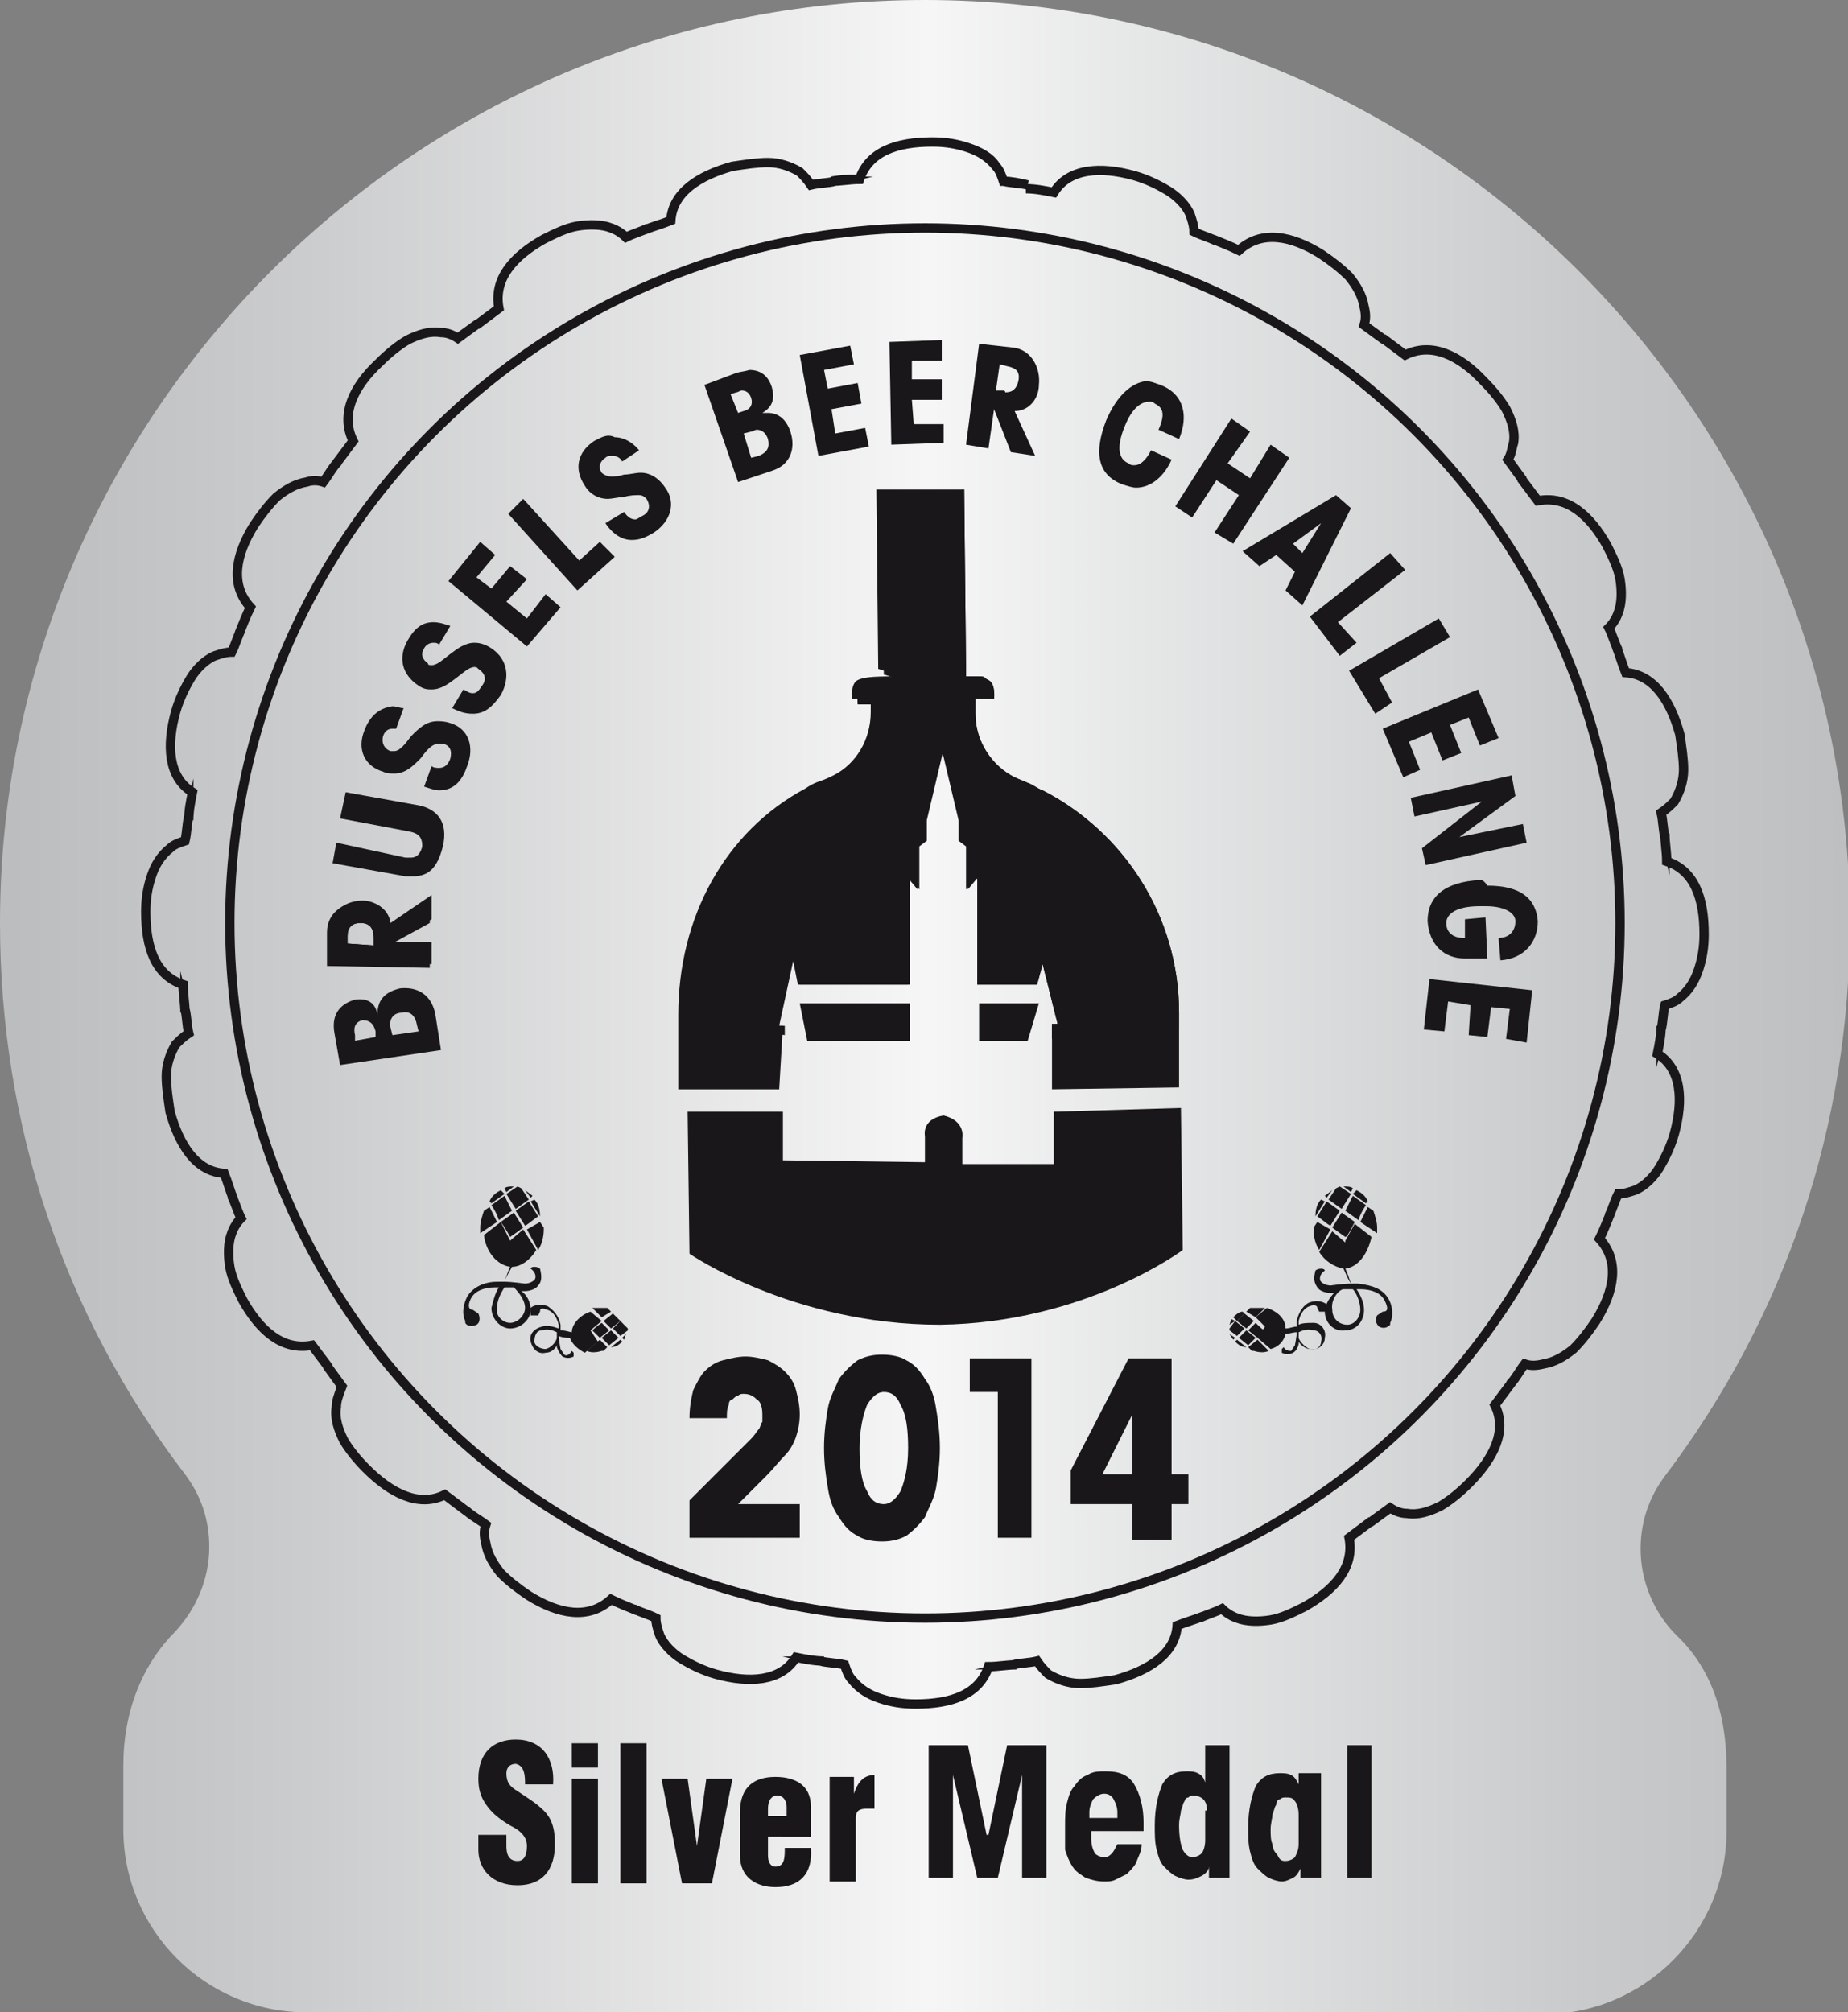 <?xml version="1.0" encoding="utf-8"?>
<!-- Generator: Adobe Illustrator 19.1.0, SVG Export Plug-In . SVG Version: 6.00 Build 0)  -->
<svg version="1.1" id="Ebene_1" xmlns="http://www.w3.org/2000/svg" xmlns:xlink="http://www.w3.org/1999/xlink" x="0px" y="0px"
	 viewBox="0 0 98.9 107.7" style="enable-background:new 0 0 98.9 107.7;" xml:space="preserve">
<rect x="0" y="0" width="98.9" height="107.7" fill="#808080" stroke="none"/>
<style type="text/css">
	.st0{fill:url(#SVGID_1_);}
	.st1{fill:none;stroke:#1A171B;stroke-width:0.5;stroke-miterlimit:10;}
	.st2{fill:#1A171B;}
</style>
<g>
	<linearGradient id="SVGID_1_" gradientUnits="userSpaceOnUse" x1="4.754973e-06" y1="53.857" x2="98.927" y2="53.857">
		<stop  offset="0" style="stop-color:#BBBDBE"/>
		<stop  offset="5.615230e-03" style="stop-color:#BBBDBE"/>
		<stop  offset="0.174" style="stop-color:#CCCDCE"/>
		<stop  offset="0.502" style="stop-color:#F6F6F6"/>
		<stop  offset="0.503" style="stop-color:#F6F6F6"/>
		<stop  offset="0.607" style="stop-color:#E7E8E8"/>
		<stop  offset="0.857" style="stop-color:#C9CACB"/>
		<stop  offset="0.998" style="stop-color:#BEBFC0"/>
		<stop  offset="1" style="stop-color:#BEBFC0"/>
	</linearGradient>
	<path class="st0" d="M16.4,107.7c-5.4,0-9.8-4.4-9.8-9.8v-3.4c0-2.9,1-5.4,2.8-7.2c1.1-1.2,1.8-2.8,1.8-4.5c0-1.4-0.4-2.7-1.3-3.9
		C3.4,70.4,0,60.2,0,49.4C0,22.2,22.2,0,49.5,0s49.5,22.2,49.5,49.4c0,10.8-3.4,21-9.9,29.6c-0.6,0.8-1.3,2.1-1.3,3.9
		c0,1.7,0.7,3.4,1.9,4.6c1.8,1.7,2.7,4.1,2.7,7.1v3.4c0,5.4-4.4,9.8-9.8,9.8H16.4z"/>
	<circle class="st1" cx="49.5" cy="49.4" r="37.2"/>
	<path class="st1" d="M44.5,9.7c0.5-0.1,1-0.1,1.5-0.1c0.5-1.5,2-2,3.9-2c0.7,0,1.3,0.1,1.9,0.3c0.6,0.2,1.2,0.5,1.5,1
		c0.2,0.2,0.3,0.5,0.4,0.8c0.4,0,0.9,0.1,1.3,0.2l0,0c-0.4-0.1-0.9-0.1-1.3-0.2c-0.1-0.3-0.2-0.6-0.4-0.8c-0.4-0.5-0.9-0.8-1.5-1
		c-0.6-0.2-1.2-0.3-1.9-0.3c-1.9,0-3.4,0.5-3.9,2C45.5,9.6,45,9.7,44.5,9.7l0.2,0c-0.4,0.1-0.9,0.1-1.3,0.2
		c-0.2-0.3-0.4-0.5-0.6-0.7c-0.5-0.3-1.1-0.5-1.7-0.5c-0.6,0-1.2,0.1-1.9,0.2c-1.8,0.5-3.2,1.4-3.3,2.9c-0.5,0.2-0.9,0.3-1.4,0.5
		l0.2-0.1c-0.4,0.2-0.8,0.3-1.2,0.5c-0.2-0.2-0.5-0.4-0.8-0.5c-0.5-0.2-1.2-0.2-1.8-0.1c-0.6,0.1-1.2,0.4-1.8,0.7
		c-1.6,0.9-2.7,2.1-2.4,3.7c-0.4,0.3-0.8,0.6-1.2,0.9l0.1-0.1c-0.4,0.3-0.7,0.5-1.1,0.8c-0.3-0.2-0.6-0.3-0.9-0.3
		c-0.6-0.1-1.2,0.1-1.8,0.4c-0.5,0.3-1,0.7-1.5,1.2c-1.4,1.3-2.1,2.8-1.4,4.2c-0.3,0.4-0.6,0.8-0.9,1.2l0.1-0.1
		c-0.3,0.3-0.5,0.7-0.8,1.1c-0.3-0.1-0.6-0.1-0.9,0c-0.6,0.1-1.1,0.4-1.6,0.8c-0.4,0.4-0.8,0.9-1.2,1.5c-1,1.6-1.3,3.2-0.2,4.4
		c-0.2,0.4-0.4,0.9-0.6,1.4l0.1-0.2c-0.2,0.4-0.3,0.8-0.5,1.2c-0.3,0-0.6,0.1-0.9,0.2c-0.5,0.2-1,0.7-1.3,1.2
		c-0.3,0.5-0.6,1.1-0.8,1.8c-0.5,1.8-0.4,3.5,0.9,4.3c-0.1,0.5-0.2,1-0.2,1.5l0-0.2c-0.1,0.4-0.1,0.9-0.2,1.3
		c-0.3,0.1-0.6,0.2-0.8,0.4c-0.5,0.4-0.8,0.9-1,1.5c-0.2,0.6-0.3,1.2-0.3,1.9c0,1.9,0.5,3.4,2,3.9c0,0.5,0.1,1,0.1,1.5l0-0.2
		c0.1,0.4,0.1,0.9,0.2,1.3c-0.3,0.2-0.5,0.4-0.7,0.6c-0.3,0.5-0.5,1.1-0.5,1.7c0,0.6,0.1,1.2,0.2,1.9c0.5,1.8,1.4,3.2,2.9,3.3
		c0.2,0.5,0.3,0.9,0.5,1.4l-0.1-0.2c0.2,0.4,0.3,0.8,0.5,1.2c-0.2,0.2-0.4,0.5-0.5,0.8c-0.2,0.5-0.2,1.2-0.1,1.8
		c0.1,0.6,0.4,1.2,0.7,1.8c0.9,1.6,2.1,2.7,3.7,2.4c0.3,0.4,0.6,0.8,0.9,1.2l-0.1-0.1c0.3,0.4,0.5,0.7,0.8,1.1
		C18.1,74.7,18,75,18,75.3c-0.1,0.6,0.1,1.2,0.4,1.8c0.3,0.5,0.7,1,1.2,1.5c1.3,1.3,2.8,2.1,4.2,1.4c0.4,0.3,0.8,0.6,1.2,0.9
		l-0.1-0.1c0.3,0.3,0.7,0.5,1.1,0.8c-0.1,0.3-0.1,0.6,0,1c0.1,0.6,0.4,1.1,0.8,1.6c0.4,0.4,0.9,0.8,1.5,1.2c1.6,1,3.2,1.3,4.4,0.2
		c0.4,0.2,0.9,0.4,1.4,0.6l-0.2-0.1c0.4,0.2,0.8,0.3,1.2,0.5c0,0.3,0.1,0.6,0.2,0.9c0.2,0.5,0.7,1,1.2,1.3c0.5,0.3,1.1,0.6,1.8,0.8
		c1.8,0.5,3.5,0.4,4.3-0.9c0.5,0.1,1,0.2,1.5,0.2l-0.2,0c0.4,0.1,0.9,0.1,1.3,0.2c0.1,0.3,0.2,0.6,0.4,0.8c0.4,0.5,0.9,0.8,1.5,1
		c0.6,0.2,1.2,0.3,1.9,0.3c1.9,0,3.4-0.5,3.9-2c0.5,0,1-0.1,1.5-0.1l-0.2,0c0.4-0.1,0.9-0.1,1.3-0.2c0.2,0.3,0.4,0.5,0.6,0.7
		c0.5,0.3,1.1,0.5,1.7,0.5c0.6,0,1.2-0.1,1.9-0.2c1.8-0.5,3.2-1.4,3.3-2.9c0.5-0.2,0.9-0.3,1.4-0.5l-0.2,0.1
		c0.4-0.2,0.8-0.3,1.2-0.5c0.2,0.2,0.5,0.4,0.8,0.5c0.5,0.2,1.2,0.2,1.8,0.1c0.6-0.1,1.2-0.4,1.8-0.7c1.6-0.9,2.7-2.1,2.4-3.7
		c0.4-0.3,0.8-0.6,1.2-0.9l-0.1,0.1c0.4-0.3,0.7-0.5,1.1-0.8c0.3,0.2,0.6,0.3,0.9,0.3c0.6,0.1,1.2-0.1,1.8-0.4
		c0.5-0.3,1-0.7,1.5-1.2c1.3-1.3,2.1-2.8,1.4-4.2c0.3-0.4,0.6-0.8,0.9-1.2l-0.1,0.1c0.3-0.3,0.5-0.7,0.8-1.1c0.3,0.1,0.6,0.1,1,0
		c0.6-0.1,1.1-0.4,1.6-0.8c0.4-0.4,0.8-0.9,1.2-1.5c1-1.6,1.3-3.2,0.2-4.4c0.2-0.4,0.4-0.9,0.6-1.4l-0.1,0.2
		c0.2-0.4,0.3-0.8,0.5-1.2c0.3,0,0.6-0.1,0.9-0.2c0.5-0.2,1-0.7,1.3-1.2c0.3-0.5,0.6-1.1,0.8-1.8c0.5-1.8,0.4-3.5-0.9-4.3
		c0.1-0.5,0.2-1,0.2-1.5l0,0.2c0.1-0.4,0.1-0.9,0.2-1.3c0.3-0.1,0.6-0.2,0.8-0.4c0.5-0.4,0.8-0.9,1-1.5c0.2-0.6,0.3-1.2,0.3-1.9
		c0-1.9-0.5-3.4-2-3.9c0-0.5-0.1-1-0.1-1.5l0,0.2c-0.1-0.4-0.1-0.9-0.2-1.3c0.3-0.2,0.5-0.4,0.7-0.6c0.3-0.5,0.5-1.1,0.5-1.7
		c0-0.6-0.1-1.2-0.2-1.9c-0.5-1.8-1.4-3.2-2.9-3.3c-0.2-0.5-0.3-0.9-0.5-1.4l0.1,0.2c-0.2-0.4-0.3-0.8-0.5-1.2
		c0.2-0.2,0.4-0.5,0.5-0.8c0.2-0.5,0.2-1.2,0.1-1.8c-0.1-0.6-0.4-1.2-0.7-1.8c-0.9-1.6-2.1-2.7-3.7-2.4c-0.3-0.4-0.6-0.8-0.9-1.2
		l0.1,0.1c-0.3-0.4-0.5-0.7-0.8-1.1c0.2-0.3,0.2-0.6,0.3-0.9c0.1-0.6-0.1-1.2-0.4-1.8c-0.3-0.5-0.7-1-1.2-1.5
		c-1.3-1.4-2.8-2.1-4.2-1.4c-0.4-0.3-0.8-0.6-1.2-0.9l0.1,0.1c-0.4-0.3-0.7-0.5-1.1-0.8c0.1-0.3,0.1-0.6,0-1
		c-0.1-0.6-0.4-1.1-0.8-1.6c-0.4-0.4-0.9-0.8-1.5-1.2c-1.6-1-3.2-1.3-4.4-0.2c-0.4-0.2-0.9-0.4-1.4-0.6l0.2,0.1
		c-0.4-0.2-0.8-0.3-1.2-0.5c0-0.3-0.1-0.6-0.2-0.9c-0.2-0.5-0.7-1-1.2-1.3c-0.5-0.3-1.1-0.6-1.8-0.8c-1.8-0.5-3.5-0.4-4.3,0.9
		c-0.5-0.1-1-0.2-1.5-0.2"/>
	<polygon class="st2" points="53.9,93.4 56,93.4 56,100.5 54.7,100.5 54.7,95 54.7,95 53.4,100.5 52.3,100.5 51,95 51,95 51,100.5 
		49.7,100.5 49.7,93.4 51.8,93.4 52.8,98.2 52.9,98.2 	"/>
	<path class="st2" d="M58.4,98.1v0.3c0,0.4,0.1,0.6,0.2,0.8c0.1,0.1,0.3,0.2,0.5,0.2c0.2,0,0.3-0.1,0.4-0.2c0.1-0.1,0.2-0.3,0.3-0.5
		h1.3c0,0.4-0.2,0.7-0.3,1c-0.1,0.2-0.3,0.4-0.5,0.6c-0.2,0.1-0.4,0.2-0.6,0.3c-0.2,0.1-0.4,0.1-0.6,0.1c-0.4,0-0.7-0.1-1-0.2
		c-0.3-0.2-0.5-0.3-0.7-0.6c-0.2-0.3-0.3-0.6-0.4-0.9C57,98.5,57,98.1,57,97.7c0-0.4,0-0.8,0.1-1.2c0.1-0.4,0.2-0.7,0.4-0.9
		c0.2-0.3,0.4-0.5,0.7-0.6c0.3-0.2,0.6-0.2,1-0.2c0.7,0,1.2,0.2,1.5,0.7c0.3,0.5,0.5,1.2,0.5,2v0.5H58.4z M59.8,97.2v-0.2
		c0-0.3-0.1-0.5-0.2-0.7c-0.1-0.2-0.3-0.3-0.5-0.3c-0.2,0-0.4,0.1-0.6,0.3c-0.1,0.2-0.2,0.4-0.2,0.7v0.3H59.8z"/>
	<path class="st2" d="M64.7,100.5v-0.6h0c0,0.2-0.2,0.4-0.4,0.5c-0.2,0.1-0.4,0.2-0.7,0.2c-0.2,0-0.5-0.1-0.7-0.2
		c-0.2-0.1-0.4-0.3-0.6-0.5c-0.2-0.2-0.3-0.5-0.4-0.9c-0.1-0.4-0.1-0.8-0.1-1.3c0-1,0.2-1.7,0.4-2.2c0.3-0.5,0.7-0.7,1.3-0.7
		c0.2,0,0.4,0,0.6,0.1c0.2,0.1,0.3,0.2,0.4,0.5h0v-2h1.3v7.1H64.7z M64.6,96.9c0-0.3-0.1-0.5-0.2-0.6c-0.1-0.1-0.3-0.2-0.5-0.2
		c-0.1,0-0.2,0-0.3,0.1c-0.1,0-0.2,0.1-0.2,0.2c-0.1,0.1-0.1,0.3-0.2,0.5c0,0.2-0.1,0.4-0.1,0.8c0,0.6,0.1,1.1,0.2,1.3
		c0.1,0.2,0.3,0.4,0.5,0.4c0.2,0,0.4-0.1,0.5-0.2c0.1-0.1,0.2-0.4,0.2-0.7V96.9z"/>
	<path class="st2" d="M69.6,100.5V100h0c-0.1,0.2-0.2,0.4-0.4,0.5c-0.2,0.1-0.4,0.2-0.6,0.2c-0.2,0-0.5-0.1-0.7-0.2
		c-0.2-0.1-0.4-0.3-0.6-0.5c-0.2-0.2-0.3-0.5-0.4-0.9c-0.1-0.4-0.1-0.8-0.1-1.3c0-1,0.2-1.7,0.4-2.2c0.3-0.5,0.7-0.7,1.3-0.7
		c0.2,0,0.4,0,0.6,0.1c0.2,0.1,0.3,0.3,0.4,0.5h0v-0.6h1.2v5.6H69.6z M69.5,97.1c0-0.3-0.1-0.6-0.2-0.7c-0.1-0.2-0.3-0.2-0.5-0.2
		c-0.1,0-0.2,0-0.3,0.1c-0.1,0-0.2,0.1-0.2,0.3c-0.1,0.1-0.1,0.3-0.2,0.5c0,0.2-0.1,0.5-0.1,0.8c0,0.3,0,0.6,0.1,0.8
		c0,0.2,0.1,0.4,0.2,0.5c0.1,0.1,0.1,0.2,0.2,0.3c0.1,0.1,0.2,0.1,0.3,0.1c0.2,0,0.4-0.1,0.5-0.2c0.1-0.2,0.2-0.4,0.2-0.7V97.1z"/>
	<rect x="72.1" y="93.4" class="st2" width="1.3" height="7.1"/>
	<path class="st2" d="M27.6,64.8l0.5,0.8c0.2-0.1,0.4-0.3,0.7-0.5l-0.5-0.8L27.6,64.8z"/>
	<path class="st2" d="M27.3,66.2c0,0,0.3-0.2,0.7-0.5l-0.5-0.8l-0.7,0.5C27.1,65.8,27.3,66.2,27.3,66.2"/>
	<polygon class="st2" points="27.6,64.7 28.3,64.2 27.9,63.6 27.7,63.5 27.1,63.9 	"/>
	<path class="st2" d="M28.2,65.8l0.6,1.1c0.2-0.3,0.3-0.7,0.3-1.1l0-0.1l-0.2-0.3L28.2,65.8z"/>
	<polygon class="st2" points="26.1,64.4 26.1,64.5 26.1,64.5 	"/>
	<path class="st2" d="M27,64l-0.7,0.5c0.2,0.3,0.3,0.5,0.4,0.8l0.7-0.5L27,64z"/>
	<path class="st2" d="M28.9,65.1L28.9,65.1c0-0.4-0.1-0.7-0.3-0.9l-0.2,0.1L28.9,65.1z"/>
	<path class="st2" d="M26.8,63.7c-0.2,0.1-0.5,0.3-0.6,0.6l0.1,0.1l0.7-0.5L26.8,63.7z"/>
	<path class="st2" d="M27.3,66.4L27.3,66.4l-0.5-1l-0.9,0.7c0.1,0.9,0.7,1.6,1.4,1.7c-0.1,0.2-0.2,0.5-0.3,0.8l-0.2,0l-0.2,0
		c-0.7,0-1.3,0.3-1.6,0.8c-0.2,0.4-0.3,0.9-0.1,1.3l0,0l0,0.1c0.1,0.2,0.4,0.2,0.6,0.1c0.2-0.1,0.2-0.4,0.1-0.6l-0.3-0.2
		c-0.2,0-0.3-0.2-0.1-0.6c0.2-0.4,0.7-0.6,1.3-0.6l0.2,0l0,0c-0.2,0.3-0.3,0.7-0.4,1.1c0,0.6,0.5,1.1,1,1.1c0.6,0,1.1-0.5,1.1-1
		c0-0.4-0.2-0.8-0.5-1l0.2,0c0,0,0.5,0,0.7-0.3c0.2-0.2,0.2-0.5,0.1-0.9c0,0-0.1-0.1-0.3-0.1c-0.2,0-0.2,0.1-0.2,0.1
		c0.3,0.2,0.3,0.5,0.2,0.6c-0.2,0.2-0.5,0.2-0.5,0.2c0,0-0.7-0.1-1.1-0.1c0.1-0.3,0.3-0.6,0.4-0.8c0.5,0,1-0.4,1.3-0.9l-0.7-1.1
		L27.3,66.4z M28.1,70c0,0.4-0.4,0.8-0.8,0.8c-0.4,0-0.8-0.4-0.7-0.8c0-0.4,0.2-0.8,0.4-1.1l0.5,0C27.6,69,28.1,69.5,28.1,70"/>
	<path class="st2" d="M26.2,64.6l-0.3,0.2c-0.1,0.3-0.2,0.6-0.2,0.9l0,0.3l0.9-0.6L26.2,64.6z"/>
	<polygon class="st2" points="28.5,64 28.1,63.7 28.4,64.1 	"/>
	<path class="st2" d="M27.5,63.5c-0.2,0-0.4,0-0.5,0.1l0.1,0.2L27.5,63.5z"/>
	<polygon class="st2" points="32.7,71.2 32.2,71.6 32.6,72 33.1,71.6 	"/>
	<path class="st2" d="M31.7,71.2c0,0,0.2,0.2,0.4,0.4l0.5-0.4l-0.4-0.4C31.9,71,31.7,71.2,31.7,71.2"/>
	<polygon class="st2" points="32.8,71.1 33.2,71.5 33.6,71.2 33.6,71.1 33.2,70.7 	"/>
	<path class="st2" d="M32.1,71.7l-0.7,0.6c0.2,0.1,0.5,0.1,0.8,0l0.1,0l0.2-0.2L32.1,71.7z"/>
	<polygon class="st2" points="33.2,70.7 32.8,70.3 32.3,70.7 32.7,71.1 	"/>
	<path class="st2" d="M32.7,72.1L32.7,72.1c0.3,0,0.5-0.2,0.6-0.3l-0.1-0.1L32.7,72.1z"/>
	<path class="st2" d="M31.6,71.2L31.6,71.2l0.6-0.5l-0.6-0.5c-0.6,0.2-1,0.7-1,1.1c-0.1,0-0.3-0.1-0.6-0.1l0-0.1l0-0.2
		c-0.1-0.5-0.4-0.8-0.7-1c-0.3-0.1-0.7-0.1-0.9,0.1l0,0l0,0l0,0.4l0.4,0l0.1-0.2c0-0.2,0.1-0.2,0.4-0.1c0.3,0.1,0.5,0.4,0.6,0.8
		l0,0.2v0C29.6,71,29.3,70.9,29,71c-0.4,0.1-0.7,0.4-0.6,0.8c0.1,0.4,0.4,0.7,0.8,0.6c0.3,0,0.5-0.2,0.6-0.4l0,0.1
		c0,0,0.1,0.3,0.3,0.5c0.2,0.1,0.4,0.1,0.6,0l0-0.2l-0.1-0.1c-0.1,0.2-0.3,0.3-0.4,0.2l-0.2-0.3c0,0-0.1-0.5-0.1-0.7
		c0.2,0.1,0.5,0.1,0.6,0.1c0.1,0.3,0.4,0.6,0.8,0.8l0.7-0.6L31.6,71.2z M29.2,72.2c-0.3,0-0.6-0.2-0.6-0.4c0-0.3,0.1-0.6,0.4-0.6
		c0.3-0.1,0.6,0,0.8,0.1l0,0.3C29.8,71.7,29.6,72.1,29.2,72.2"/>
	<path class="st2" d="M32.7,70.2L32.5,70c-0.2,0-0.4,0-0.6,0l-0.2,0l0.5,0.5L32.7,70.2z"/>
	<polygon class="st2" points="33.4,71.7 33.5,71.4 33.3,71.6 	"/>
	<path class="st2" d="M71.7,64.8l-0.5,0.8c-0.2-0.1-0.4-0.3-0.7-0.5l0.5-0.8L71.7,64.8z"/>
	<path class="st2" d="M72,66.2c0,0-0.3-0.2-0.7-0.5l0.5-0.8l0.7,0.5C72.3,65.8,72.1,66.2,72,66.2"/>
	<polygon class="st2" points="71.8,64.7 71.1,64.2 71.5,63.6 71.7,63.5 72.3,63.9 	"/>
	<path class="st2" d="M71.2,65.8l-0.6,1.1c-0.2-0.3-0.3-0.7-0.3-1.1l0-0.1l0.2-0.3L71.2,65.8z"/>
	<path class="st2" d="M72.4,64l0.7,0.5c-0.2,0.3-0.3,0.5-0.4,0.8l-0.7-0.5L72.4,64z"/>
	<path class="st2" d="M70.4,65.1L70.4,65.1c0-0.4,0.1-0.7,0.3-0.9l0.2,0.1L70.4,65.1z"/>
	<path class="st2" d="M72.6,63.7c0.2,0.1,0.5,0.3,0.6,0.6l-0.1,0.1l-0.7-0.5L72.6,63.7z"/>
	<path class="st2" d="M71.3,65.9L70.6,67c0.3,0.5,0.8,0.8,1.3,0.9c0.1,0.2,0.2,0.5,0.4,0.8c-0.4,0-1.1,0.1-1.1,0.1
		c0,0-0.3,0-0.5-0.2c-0.1-0.1-0.1-0.4,0.2-0.6c0,0,0-0.1-0.2-0.1c-0.2,0-0.3,0.1-0.3,0.1c-0.1,0.4-0.1,0.6,0.1,0.9
		c0.2,0.3,0.7,0.3,0.7,0.3l0.2,0c-0.2,0.2-0.5,0.6-0.5,1c0,0.6,0.5,1.1,1.1,1c0.6,0,1-0.5,1-1.1c0-0.4-0.2-0.8-0.4-1.1l0,0l0.2,0
		c0.6,0,1.1,0.2,1.3,0.6c0.2,0.4,0.2,0.6-0.1,0.6l-0.3,0.2c-0.1,0.2-0.1,0.4,0.1,0.6c0.2,0.1,0.4,0.1,0.6-0.1l0-0.1l0,0
		c0.2-0.4,0.1-1-0.1-1.3c-0.3-0.5-0.8-0.7-1.6-0.8l-0.2,0l-0.2,0c-0.1-0.3-0.2-0.6-0.3-0.8c0.7-0.1,1.2-0.8,1.4-1.7l-0.9-0.7
		l-0.5,0.9l0,0.1L71.3,65.9z M71.9,69l0.5,0c0.2,0.2,0.4,0.7,0.4,1.1c0,0.4-0.3,0.8-0.7,0.8c-0.4,0-0.8-0.3-0.8-0.8
		C71.2,69.5,71.7,69,71.9,69"/>
	<path class="st2" d="M73.2,64.6l0.3,0.2c0.1,0.3,0.2,0.6,0.2,0.9l0,0.3l-0.9-0.6L73.2,64.6z"/>
	<polygon class="st2" points="70.9,64 71.3,63.7 71,64.1 	"/>
	<path class="st2" d="M71.9,63.5c0.2,0,0.4,0,0.5,0.1l-0.1,0.2L71.9,63.5z"/>
	<polygon class="st2" points="66.7,71.2 67.2,71.6 66.8,72 66.3,71.6 	"/>
	<path class="st2" d="M67.7,71.2c0,0-0.2,0.2-0.4,0.4l-0.5-0.4l0.4-0.4C67.4,71,67.6,71.2,67.7,71.2"/>
	<polygon class="st2" points="66.6,71.1 66.2,71.5 65.8,71.2 65.8,71.1 66.1,70.7 	"/>
	<path class="st2" d="M67.3,71.7l0.6,0.6c-0.2,0.1-0.5,0.1-0.8,0l-0.1,0l-0.2-0.2L67.3,71.7z"/>
	<polygon class="st2" points="66.6,70.1 66.7,70.1 66.6,70.1 	"/>
	<polygon class="st2" points="66.2,70.7 66.6,70.3 67.1,70.7 66.7,71.1 	"/>
	<path class="st2" d="M66.7,72.1L66.7,72.1c-0.3,0-0.5-0.2-0.6-0.3l0.1-0.1L66.7,72.1z"/>
	<path class="st2" d="M66,70.5c0.1-0.1,0.3-0.3,0.5-0.3l0.1,0.1l-0.4,0.4L66,70.5z"/>
	<path class="st2" d="M67.3,71.6l0.7,0.6c0.4-0.1,0.7-0.4,0.8-0.8c0.1,0,0.4-0.1,0.6-0.1c0,0.2-0.1,0.7-0.1,0.7l-0.2,0.3
		c-0.1,0-0.3,0-0.4-0.2l-0.1,0.1l0,0.2c0.2,0.1,0.4,0.1,0.6,0c0.2-0.1,0.3-0.4,0.3-0.5l0-0.1c0.1,0.2,0.4,0.4,0.6,0.4
		c0.4,0.1,0.8-0.2,0.8-0.6c0.1-0.4-0.2-0.8-0.6-0.8c-0.3,0-0.6,0-0.8,0.1v0l0-0.2c0.1-0.4,0.3-0.7,0.6-0.8c0.3-0.1,0.4,0,0.4,0.1
		l0.1,0.2l0.4,0l0-0.4l0,0l0,0c-0.3-0.2-0.6-0.2-0.9-0.1c-0.3,0.1-0.6,0.5-0.7,1l0,0.2l0,0.1c-0.2,0-0.4,0.1-0.6,0.1
		c0-0.5-0.4-0.9-1-1.1l-0.6,0.5l0.5,0.5l0,0L67.3,71.6z M69.5,71.6l0-0.3c0.2-0.1,0.5-0.2,0.8-0.1c0.3,0,0.5,0.3,0.4,0.6
		c0,0.3-0.3,0.5-0.6,0.4C69.8,72.1,69.5,71.7,69.5,71.6"/>
	<path class="st2" d="M66.7,70.2l0.2-0.2c0.2,0,0.4,0,0.6,0l0.2,0l-0.5,0.5L66.7,70.2z"/>
	<polygon class="st2" points="66,71.7 65.8,71.4 66.1,71.6 	"/>
	<polygon class="st2" points="65.8,70.9 65.9,70.6 66.1,70.7 	"/>
	<polygon class="st2" points="43.2,55.7 48.7,55.7 48.7,53.7 42.8,53.7 	"/>
	<polygon class="st2" points="52.4,55.7 55,55.7 55.6,53.7 52.4,53.7 	"/>
	<path class="st2" d="M41.9,54.9l-0.3,0l0.8-3.7l0.3,1.5l5.9,0l0-5.7l0.5,0.6l0-2.3l0.4-0.3l0-1.1l0.9-3.8l0.9,3.8l0,1.1l0.4,0.3
		l0,2.3l0.6-0.6l0,5.7l3.2,0l0.3-1.1l0.8,3.2l-0.3,0l0,3.5l6.8-0.1l0-4c0-5.2-3-9.7-7.3-11.9c-0.3-0.1-0.5-0.3-0.8-0.4
		c-0.2-0.1-0.5-0.2-0.7-0.3c-1.2-0.6-2.1-1.9-2.1-3.4l0-0.8l1,0c0,0,0.1-0.8-0.3-1c-0.4-0.2,0.1-0.2-1.2-0.2l0-0.4l-0.1-9.6l-2,0
		l-0.8,0l-1.9,0l0.1,9.6l1.3,0.4c-1.3,0-2,0-2.4,0.2c-0.4,0.2-0.3,1-0.3,1l1,0l0,0.7c0,1.5-0.8,2.8-2,3.4c-0.2,0.1-0.4,0.2-0.7,0.3
		c-0.3,0.1-0.5,0.2-0.8,0.4c-4.3,2.3-6.8,6.9-6.8,12.1l0,4l5.4,0L41.9,54.9"/>
	<path class="st2" d="M56.4,59.5l0,2.8l-4.9,0v-1.4c0,0,0.2-0.9-1-1.2c-1.2,0.2-1,1.1-1,1.1v1.4l-7.6-0.1l0-2.6l-5.1,0l0.1,7.6
		c0,0,5.5,3.8,13.4,3.8c7.8-0.1,13-4,13-4l-0.1-7.6L56.4,59.5z"/>
	<path class="st2" d="M49.9,26.5l-0.8,0l-1.9,0l0.1,9.6l1.3,0.4c-1.3,0-2,0-2.4,0.2c-0.4,0.2-0.3,1-0.3,1l1,0l0,0.7
		c0,1.5-0.8,2.8-2,3.4c-0.2,0.1-0.4,0.2-0.7,0.3c-0.3,0.1-0.5,0.2-0.8,0.4c-4.3,2.3-6.8,6.9-6.8,12.1l0,0.2c1.2,0.2,2.3,0.3,3.5,0.4
		c0.6,0.1,1.3,0.1,1.9,0.2l0-0.5l-0.3,0l0.8-3.7l0.3,1.5l5.9,0l0-5.7l0.5,0.6l0-2.3l0.4-0.3l0-1.1l0.9-3.8l0.9,3.8l0,1.1l0.4,0.3
		l0,2.3l0.5-0.6l0,5.7l3.2,0l0.3-1.1l0.8,3.2l-0.3,0l0,0.8c2.3-0.1,4.6-0.3,6.8-0.5l0-0.9c0-5.2-3-9.7-7.3-11.9
		c-0.3-0.1-0.5-0.3-0.8-0.4c-0.2-0.1-0.5-0.2-0.7-0.3c-1.2-0.6-2.1-1.9-2.1-3.4l0-0.8l1,0c0,0,0.1-0.8-0.3-1
		c-0.3-0.1-0.1-0.2-0.5-0.2c-0.1,0-0.3,0-0.7,0l0-0.4l-0.1-9.6L49.9,26.5z"/>
	<path class="st2" d="M18.2,57l-0.3-1.7c-0.2-1.1,0.4-1.6,1.1-1.8c0.7-0.1,1.1,0.2,1.2,0.8l0,0c0-0.8,0.4-1.2,1.2-1.4
		c0.9-0.1,1.7,0.3,1.9,1.4l0.3,1.9L18.2,57z M20.1,55.5l0-0.3c-0.1-0.4-0.3-0.6-0.7-0.6C19,54.7,18.9,55,19,55.4l0,0.3L20.1,55.5z
		 M22.4,55.2l-0.1-0.4c-0.1-0.5-0.4-0.7-0.8-0.6c-0.4,0-0.7,0.3-0.6,0.8l0.1,0.4L22.4,55.2z"/>
	<path class="st2" d="M17.5,51.7l0-1.8c0-1,0.8-1.6,1.8-1.6c0.6,0,1.4,0.3,1.5,1.2l2.2-1.4l0,1.3l-2.2,1.2v0l2.2,0l0,1.2L17.5,51.7
		 M20,50.6l0-0.4c0-0.5-0.2-0.8-0.7-0.8c-0.5,0-0.7,0.3-0.7,0.7l0,0.4L20,50.6"/>
	<polygon class="st2" points="76.5,52.4 82,53 81.7,55.8 80.6,55.6 80.8,54 79.8,53.9 79.6,55.5 78.6,55.4 78.7,53.8 77.5,53.6 
		77.3,55.2 76.2,55.1 	"/>
	<path class="st2" d="M18.6,50.5l0-0.4c0-0.5,0.2-0.7,0.7-0.7h0c0.5,0,0.7,0.3,0.7,0.8l0,0.4L18.6,50.5z M20.9,49.4
		c-0.1-0.8-0.9-1.2-1.5-1.2h0c-0.9,0-1.8,0.6-1.8,1.6l0,0.5c1.5,0.5,2.9,0.9,4.4,1.3l1.1,0l0-1.2l-2.2,0l0,0l2.2-1.2l0-1.3
		L20.9,49.4z"/>
	<path class="st2" d="M18.2,43.8l3.7,0.7c0.5,0.1,0.7,0.3,0.7,0.8c-0.1,0.4-0.3,0.6-0.6,0.6c-0.1,0-0.2,0-0.3,0L18,45.1l-0.2,1.1
		l3.9,0.7c0.2,0,0.3,0,0.4,0c0.8,0,1.3-0.4,1.6-1.6c0.3-1.3-0.3-2-1.3-2.2l-3.9-0.7L18.2,43.8z"/>
	<path class="st2" d="M19.5,39.1c-0.4,1,0,1.9,1,2.2c0.2,0.1,0.4,0.1,0.6,0.1c0.6,0,1-0.4,1.4-0.8c0.3-0.4,0.6-0.8,1-0.8
		c0.1,0,0.1,0,0.2,0c0.4,0.1,0.5,0.4,0.4,0.8c-0.1,0.3-0.3,0.5-0.6,0.5c-0.1,0-0.3,0-0.4-0.1l-0.4,1.1c0.3,0.1,0.6,0.2,0.8,0.2
		c0.7,0,1.2-0.4,1.5-1.3c0.4-1,0.1-2-0.9-2.3c-0.3-0.1-0.5-0.1-0.7-0.1c-0.6,0-1,0.4-1.4,0.8c-0.3,0.4-0.6,0.8-0.9,0.8
		c-0.1,0-0.1,0-0.2,0c-0.3-0.1-0.5-0.4-0.4-0.8c0.1-0.3,0.3-0.4,0.5-0.4c0.1,0,0.2,0,0.2,0l0.4-1.1c-0.2,0-0.4-0.1-0.6-0.1
		C20.3,37.9,19.8,38.3,19.5,39.1"/>
	<path class="st2" d="M21.8,34.3c-0.5,0.9-0.3,1.8,0.6,2.4c0.3,0.2,0.5,0.2,0.7,0.2c0.5,0,0.9-0.3,1.3-0.6c0.4-0.3,0.7-0.6,1-0.6
		c0.1,0,0.1,0,0.2,0.1c0.3,0.2,0.5,0.5,0.2,0.9c-0.2,0.3-0.3,0.4-0.5,0.4c-0.2,0-0.3-0.1-0.5-0.2l-0.6,1c0.4,0.2,0.7,0.3,1.1,0.3
		c0.6,0,1-0.3,1.5-1c0.5-0.9,0.4-1.9-0.5-2.5c-0.3-0.2-0.6-0.3-0.9-0.3c-0.5,0-0.9,0.3-1.3,0.6c-0.4,0.3-0.7,0.6-1,0.6
		c-0.1,0-0.2,0-0.2-0.1c-0.3-0.2-0.4-0.5-0.2-0.8c0.1-0.2,0.3-0.3,0.5-0.3c0.1,0,0.2,0,0.3,0.1l0.6-1c-0.3-0.1-0.6-0.2-0.9-0.2
		C22.6,33.3,22.2,33.6,21.8,34.3"/>
	<polygon class="st2" points="24,31.1 28.2,34.6 30,32.5 29.2,31.8 28.2,33.1 27.1,32.2 28.2,31 27.3,30.3 26.3,31.5 25.5,30.9 
		26.5,29.7 25.7,29 	"/>
	<polygon class="st2" points="27.2,27.5 30.9,31.6 32.9,29.8 32.1,29 31,30 28,26.7 	"/>
	<path class="st2" d="M31.8,23.6c-0.9,0.6-1.1,1.5-0.5,2.4c0.3,0.5,0.8,0.7,1.2,0.7c0.3,0,0.6-0.1,0.9-0.1c0.3-0.1,0.6-0.1,0.8-0.1
		c0.2,0,0.3,0.1,0.4,0.2c0.2,0.3,0.2,0.7-0.2,0.9c-0.2,0.1-0.3,0.2-0.4,0.2c-0.2,0-0.4-0.1-0.6-0.4l-1,0.6c0.4,0.6,0.9,0.9,1.4,0.9
		c0.4,0,0.7-0.1,1.2-0.4c0.9-0.6,1.2-1.6,0.6-2.4c-0.4-0.6-0.9-0.8-1.3-0.8c-0.3,0-0.6,0.1-0.9,0.1c-0.3,0.1-0.5,0.1-0.7,0.1
		c-0.2,0-0.4-0.1-0.5-0.2c-0.2-0.3-0.1-0.6,0.2-0.8c0.1-0.1,0.2-0.1,0.4-0.1c0.2,0,0.4,0.1,0.5,0.3l0.9-0.6
		c-0.4-0.5-0.9-0.7-1.3-0.7C32.5,23.2,32.2,23.4,31.8,23.6"/>
	<path class="st2" d="M39.8,23.2l0.4-0.1c0.1,0,0.2-0.1,0.3-0.1c0.3,0,0.5,0.2,0.6,0.5c0.1,0.4,0,0.7-0.5,0.9l-0.4,0.1L39.8,23.2z
		 M39.1,21.1l0.3-0.1c0.1,0,0.2-0.1,0.3-0.1c0.2,0,0.4,0.1,0.5,0.4c0.1,0.3,0,0.6-0.4,0.7l-0.3,0.1L39.1,21.1z M39.3,20l-1.6,0.6
		l1.8,5.2l1.8-0.6c1-0.3,1.3-1.2,1-2.1c-0.2-0.6-0.6-1-1.2-1c-0.1,0-0.2,0-0.3,0l0,0c0.5-0.3,0.7-0.7,0.5-1.4
		c-0.2-0.6-0.6-0.9-1.2-0.9C39.8,19.9,39.5,19.9,39.3,20"/>
	<polygon class="st2" points="42.8,19 43.8,24.4 46.5,23.9 46.3,22.9 44.7,23.2 44.5,21.9 46.1,21.6 45.9,20.5 44.3,20.8 44.1,19.8 
		45.7,19.5 45.5,18.5 	"/>
	<polygon class="st2" points="47.6,18.3 47.7,23.8 50.5,23.7 50.5,22.7 48.9,22.7 48.8,21.4 50.4,21.4 50.4,20.3 48.8,20.3 
		48.8,19.3 50.4,19.3 50.4,18.2 	"/>
	<path class="st2" d="M53.7,20.9l-0.4,0l0.2-1.4l0.4,0.1c0.5,0.1,0.7,0.3,0.6,0.8c-0.1,0.4-0.3,0.6-0.7,0.6
		C53.8,20.9,53.7,20.9,53.7,20.9 M51.7,23.8l1.2,0.2l0.3-2.1l0,0l0.9,2.3l1.3,0.2l-1.1-2.4c0.8,0,1.3-0.7,1.3-1.4
		c0.1-0.9-0.4-1.9-1.4-2l-1.8-0.2L51.7,23.8z"/>
	<path class="st2" d="M59.2,22.5c-0.7,1.8-0.4,2.9,0.8,3.4c0.3,0.1,0.6,0.2,0.8,0.2c0.8,0,1.5-0.6,1.9-1.5l-1.1-0.5
		c-0.2,0.4-0.5,0.8-0.9,0.8c-0.1,0-0.2,0-0.3-0.1c-0.5-0.2-0.7-0.8-0.2-2c0.4-1,0.9-1.3,1.3-1.3c0.1,0,0.2,0,0.3,0.1
		c0.4,0.2,0.6,0.5,0.2,1.4l1.1,0.5c0.5-1.2,0.3-2.4-1-2.9c-0.3-0.1-0.5-0.2-0.8-0.2C60.6,20.5,59.8,21.1,59.2,22.5"/>
	<polygon class="st2" points="62.9,27.1 63.8,27.7 65.1,25.7 66.3,26.5 65,28.5 66,29.1 69,24.5 68,23.8 66.9,25.6 65.7,24.8 
		66.9,23.1 65.9,22.4 	"/>
	<path class="st2" d="M69.2,29.1l1.5-1.1l0,0l-1,1.6L69.2,29.1z M66.5,29.5l0.9,0.8l0.9-0.6l1,0.9l-0.5,1l0.9,0.8l2.6-5.2l-0.8-0.7
		L66.5,29.5z"/>
	<polygon class="st2" points="70.1,33 71.7,35.1 72.6,34.4 71.6,33.3 75.2,30.5 74.4,29.6 	"/>
	<polygon class="st2" points="72.2,35.9 73.6,38.2 74.5,37.6 73.8,36.3 77.6,34.1 77,33.1 	"/>
	<polygon class="st2" points="74,39 75.1,41.6 76,41.2 75.4,39.7 76.6,39.2 77.2,40.7 78.2,40.3 77.6,38.8 78.6,38.4 79.2,39.9 
		80.2,39.5 79.1,36.9 	"/>
	<polygon class="st2" points="75.5,42.7 75.7,43.7 79.3,42.9 79.3,42.9 76.1,45.4 76.3,46.3 81.7,45.1 81.5,44.1 78.1,44.8 
		78.1,44.8 81.1,42.6 80.9,41.5 	"/>
	<path class="st2" d="M79.2,47.1c-1.9,0.1-2.8,0.9-2.8,2.2c0.1,1.3,0.9,2,2,2c0,0,0.1,0,0.1,0l1.1,0l-0.1-2.2l-1.1,0.1l0,1
		c0,0-0.1,0-0.1,0c-0.4,0-0.9-0.2-0.9-0.8c0-0.4,0.4-0.9,1.8-0.9c0.1,0,0.2,0,0.3,0c1.1,0,1.6,0.4,1.6,0.8c0,0.6-0.4,0.9-0.9,0.9
		l0.1,1.2c1.3-0.1,2-1,2-2.1c-0.1-1.2-0.9-1.9-2.7-1.9C79.4,47.1,79.3,47.1,79.2,47.1"/>
	<path class="st2" d="M42.9,82.3h-6v-2c0.6-0.6,1.1-1.1,1.5-1.5c0.4-0.4,0.8-0.8,1.1-1.1c0.3-0.3,0.5-0.5,0.7-0.7
		c0.2-0.2,0.3-0.4,0.4-0.5c0.1-0.1,0.1-0.3,0.2-0.4c0-0.1,0-0.3,0-0.4c0-0.4-0.1-0.7-0.3-0.8c-0.2-0.2-0.4-0.3-0.7-0.3
		c-0.1,0-0.2,0-0.3,0.1c-0.1,0-0.2,0.1-0.3,0.2C39.1,74.9,39,75,39,75.2c-0.1,0.2-0.1,0.4-0.1,0.7h-2c0-0.6,0.1-1.1,0.2-1.5
		c0.2-0.4,0.4-0.8,0.6-1c0.3-0.3,0.6-0.5,1-0.6c0.4-0.1,0.8-0.2,1.2-0.2c0.4,0,0.8,0.1,1.2,0.2c0.4,0.2,0.7,0.4,0.9,0.6
		c0.3,0.3,0.5,0.6,0.6,1c0.1,0.4,0.2,0.8,0.2,1.3c0,0.5-0.1,0.9-0.2,1.2c-0.1,0.3-0.3,0.7-0.6,1c-0.3,0.3-0.6,0.7-1,1.1
		c-0.4,0.4-0.9,0.9-1.5,1.5h3.3V82.3z"/>
	<path class="st2" d="M44.1,77.5c0-0.8,0.1-1.5,0.2-2.1c0.1-0.6,0.4-1.1,0.6-1.6c0.3-0.4,0.6-0.7,1-1c0.4-0.2,0.8-0.3,1.3-0.3
		c0.5,0,1,0.1,1.3,0.3c0.4,0.2,0.7,0.5,1,1c0.3,0.4,0.5,0.9,0.6,1.6c0.1,0.6,0.2,1.3,0.2,2.1c0,0.8-0.1,1.5-0.2,2.1
		c-0.1,0.6-0.4,1.1-0.6,1.6c-0.3,0.4-0.6,0.7-1,1c-0.4,0.2-0.8,0.3-1.3,0.3c-0.5,0-1-0.1-1.3-0.3c-0.4-0.2-0.7-0.5-1-1
		c-0.3-0.4-0.5-0.9-0.6-1.6C44.2,79,44.1,78.3,44.1,77.5 M46,77.5c0,1,0.1,1.8,0.4,2.3c0.2,0.5,0.5,0.7,0.9,0.7
		c0.3,0,0.6-0.2,0.9-0.7c0.2-0.5,0.4-1.2,0.4-2.3c0-1-0.1-1.8-0.4-2.3c-0.2-0.5-0.5-0.7-0.9-0.7c-0.3,0-0.6,0.2-0.9,0.7
		C46.2,75.7,46,76.5,46,77.5"/>
	<polygon class="st2" points="51.9,74.5 51.9,72.7 55.2,72.7 55.2,82.3 53.4,82.3 53.4,74.5 	"/>
</g>
<g>
	<path class="st2" d="M27.1,98.3v0.5c0,0.4,0.1,0.8,0.6,0.8c0.4,0,0.5-0.4,0.5-0.8c0-0.6-0.5-0.9-0.9-1.1c-0.5-0.3-0.9-0.6-1.2-1
		c-0.3-0.4-0.5-0.8-0.5-1.5c0-1.4,0.8-2.1,2-2.1c1.4,0,2.1,1,2,2.4h-1.5c0-0.4,0-1-0.5-1.1c-0.3,0-0.5,0.2-0.5,0.5
		c0,0.5,0.2,0.7,0.5,0.9c0.6,0.4,1.1,0.7,1.5,1.1s0.6,0.9,0.6,1.8c0,1.4-0.7,2.2-2,2.2c-1.4,0-2.1-0.9-2.1-1.9v-0.8H27.1z"/>
	<path class="st2" d="M30.6,94.6v-1.3h1.4v1.3H30.6z M30.6,100.8v-5.6h1.4v5.6H30.6z"/>
	<path class="st2" d="M33.2,100.8v-7.5h1.4v7.5H33.2z"/>
	<path class="st2" d="M37.3,98.8L37.3,98.8l0.5-3.6h1.4l-1.1,5.6h-1.6l-1.1-5.6h1.4L37.3,98.8z"/>
	<path class="st2" d="M41.1,98.3v1c0,0.3,0.1,0.6,0.4,0.6c0.5,0,0.5-0.5,0.5-1h1.4c0.1,1.4-0.6,2.1-1.9,2.1c-1,0-1.9-0.5-1.9-1.7V97
		c0-1.4,0.8-1.9,1.9-1.9c1,0,1.9,0.4,1.9,1.6v1.6H41.1z M42.1,97.2v-0.5c0-0.2-0.1-0.6-0.5-0.6c-0.4,0-0.5,0.4-0.5,0.7v0.4H42.1z"/>
	<path class="st2" d="M45.7,95.2V96h0c0.2-0.6,0.5-1,1.1-1v1.8c-0.1,0-0.3,0-0.4,0c-0.4,0-0.6,0.1-0.6,0.5v3.4h-1.4v-5.6H45.7z"/>
</g>
<g>
	<path class="st2" d="M57.3,78.7l3.1-6h2.3v6.2h0.9v1.6h-0.9v1.9h-2.1v-1.9h-3.3V78.7z M60.6,78.9v-3.2h0L59,78.9H60.6z"/>
</g>
</svg>
